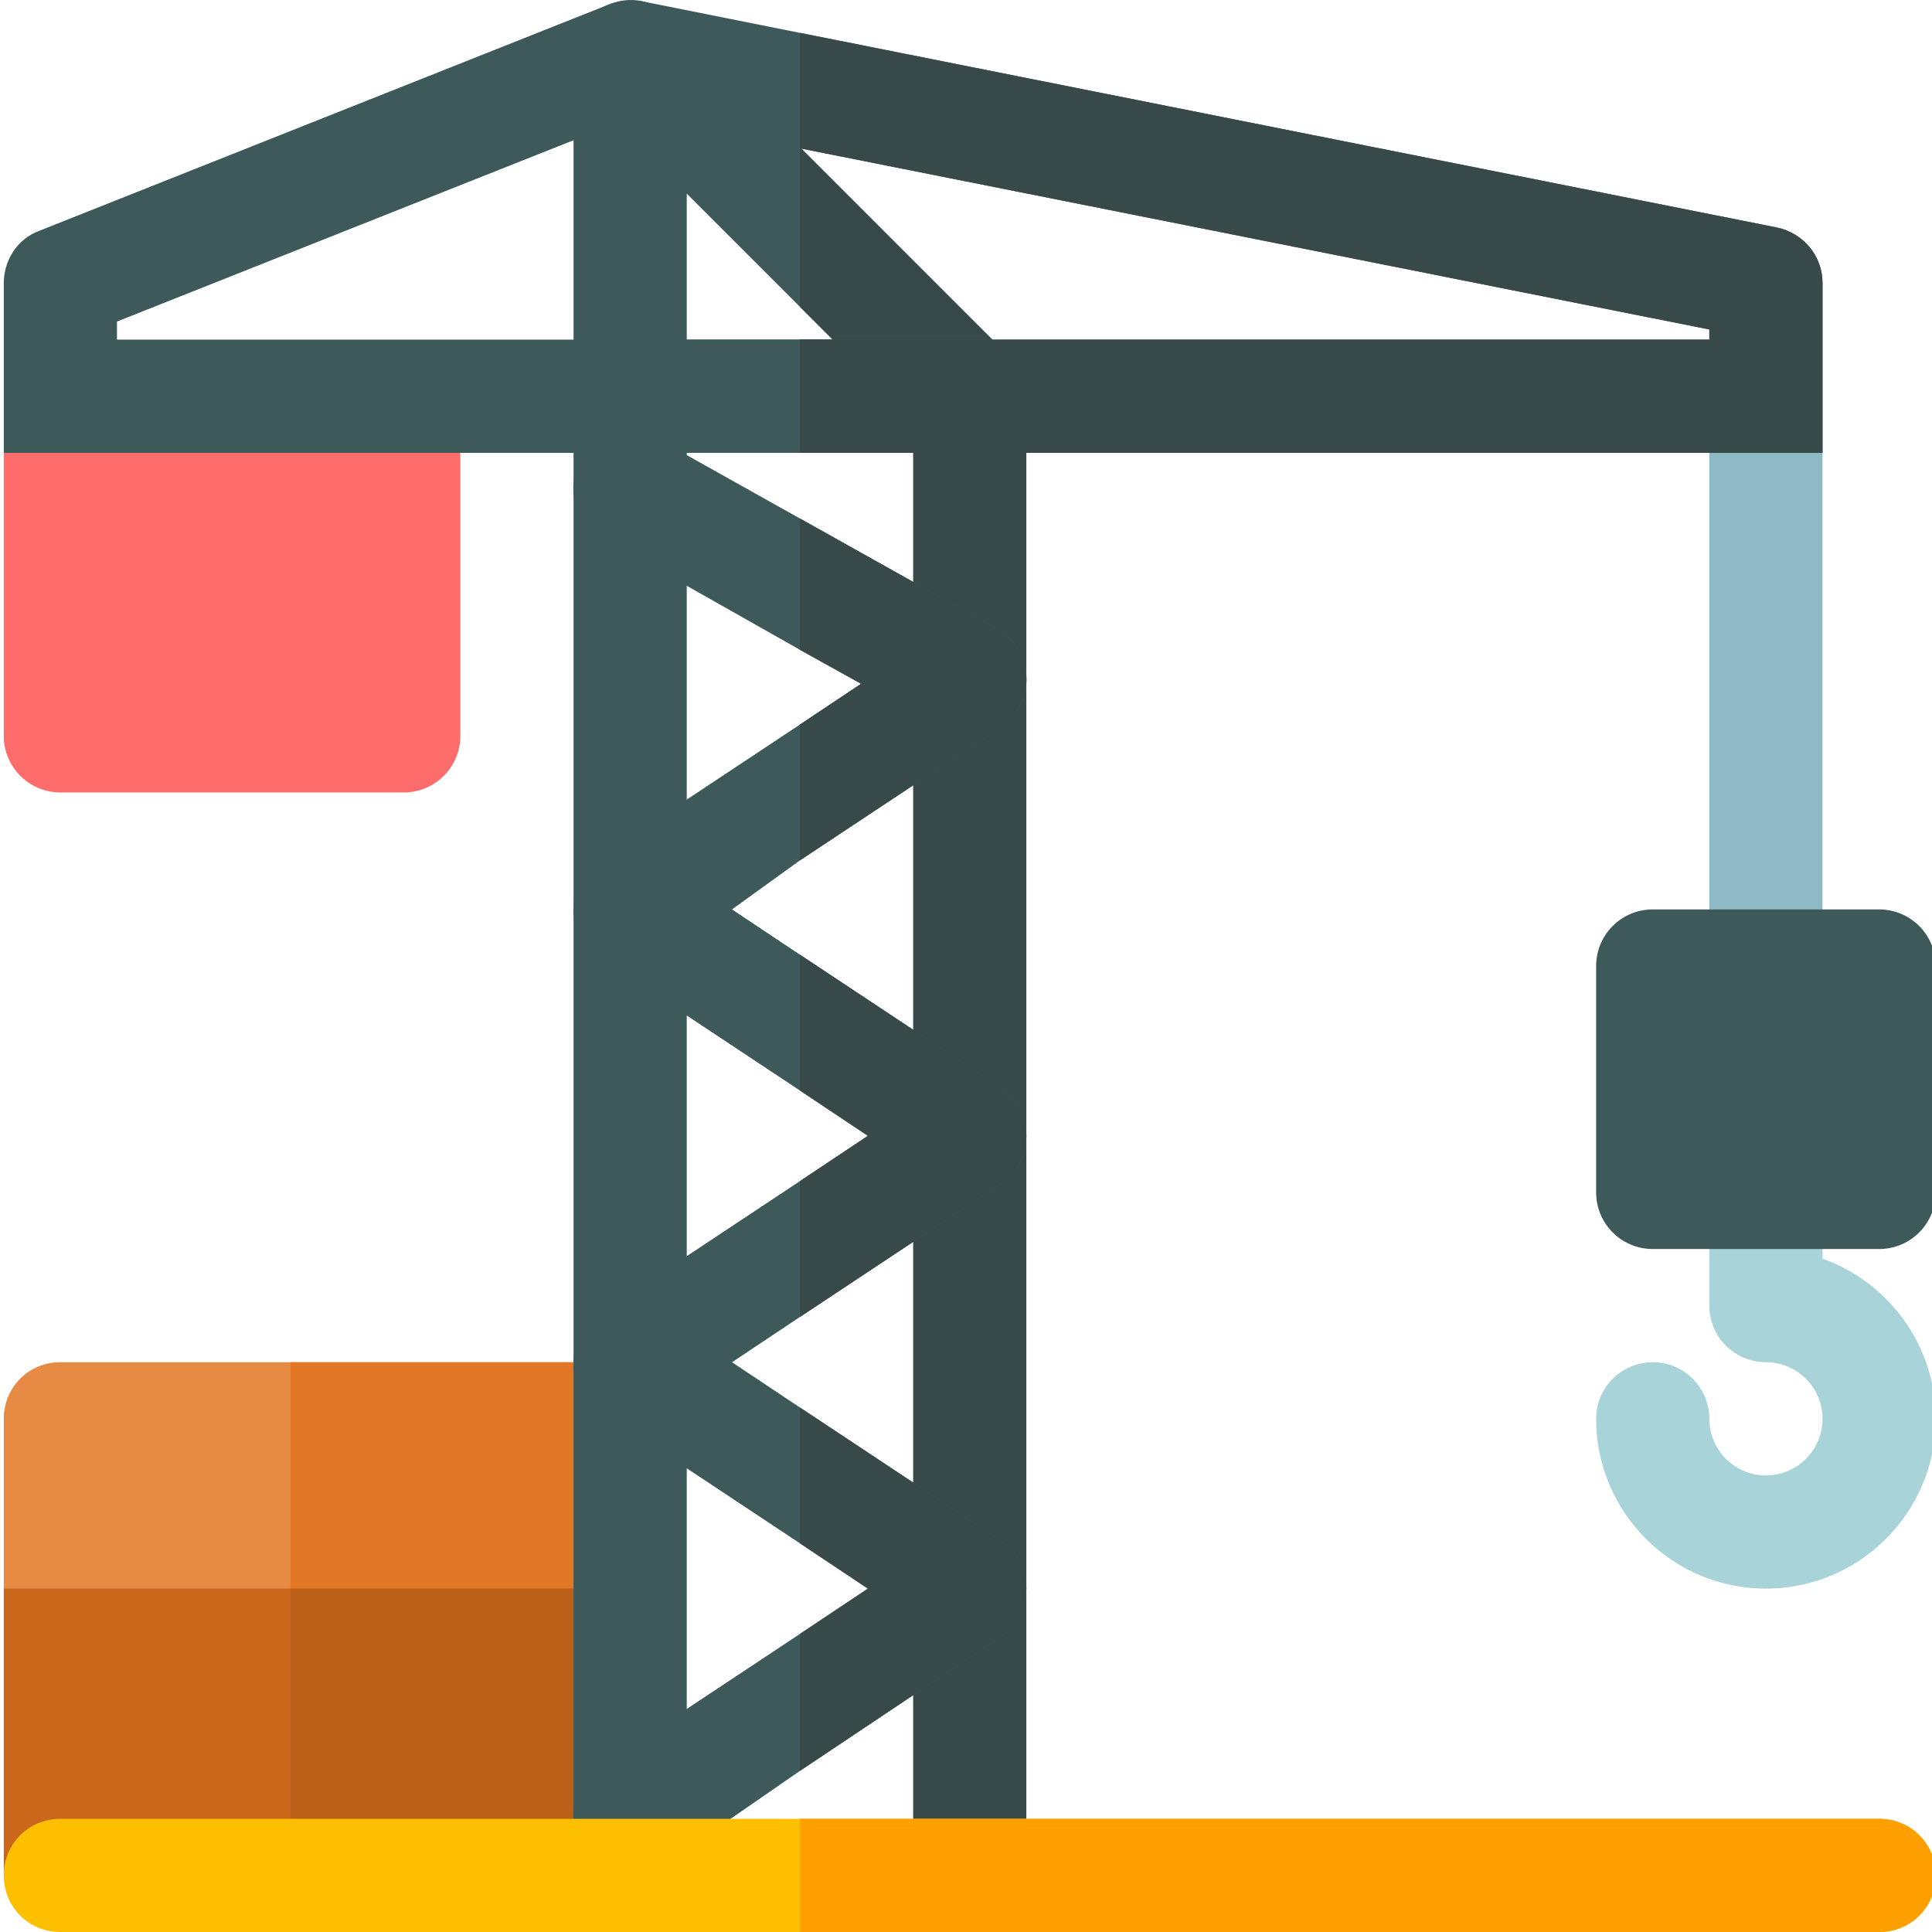 <svg width="577" height="577" viewBox="0 0 577 577" fill="none" xmlns="http://www.w3.org/2000/svg">
<g clip-path="url(#clip0)">
<path d="M510.496 288.504C510.496 297.85 518.059 305.409 527.4 305.409C536.746 305.409 544.305 297.85 544.305 288.504V135.243L527.4 101.435L510.496 135.243V288.504Z" fill="#8EBAC5"/>
<path d="M188.197 406.834V474.447L95.228 508.256L86.775 505.214L1.127 474.447V423.739C1.127 414.27 8.562 406.834 18.031 406.834H188.197Z" fill="#E68A44"/>
<path d="M188.197 406.834V474.447L95.228 508.256L86.775 505.214V406.834H188.197Z" fill="#E27726"/>
<path d="M1.127 474.447H188.197V560.096H1.127V474.447Z" fill="#CB671B"/>
<path d="M86.775 474.447H188.197V560.096H86.775V474.447Z" fill="#BC5F19"/>
<path d="M188.196 577C178.855 577 171.292 569.437 171.292 560.096V118.339C171.292 108.997 178.855 101.435 188.196 101.435C197.542 101.435 205.101 108.997 205.101 118.339V560.096C205.101 569.437 197.542 577 188.196 577Z" fill="#3E5959"/>
<path d="M289.622 577C280.276 577 272.718 569.437 272.718 560.096V118.339C272.718 108.997 280.276 101.435 289.622 101.435C298.963 101.435 306.522 108.997 306.522 118.339V560.096C306.522 569.437 298.963 577 289.622 577V577Z" fill="#384949"/>
<path d="M527.401 474.447C499.438 474.447 476.692 451.701 476.692 423.739C476.692 414.393 484.251 406.834 493.597 406.834C502.938 406.834 510.497 414.393 510.497 423.739C510.497 433.063 518.077 440.643 527.401 440.643C536.729 440.643 544.305 433.063 544.305 423.739C544.305 414.411 536.729 406.834 527.401 406.834C518.06 406.834 510.497 399.272 510.497 389.93V356.122C510.497 346.78 518.06 339.217 527.401 339.217C536.747 339.217 544.305 346.78 544.305 356.122V375.914C563.983 382.896 578.114 401.697 578.114 423.739C578.114 451.701 555.368 474.447 527.401 474.447V474.447Z" fill="#A8D3D8"/>
<path d="M301.451 106.51L238.909 43.964L200.029 5.084C195.297 0.013 188.196 -1.338 181.774 1.365C175.351 4.072 171.292 10.156 171.292 16.917V118.339C171.292 127.808 178.727 135.243 188.196 135.243H289.622C296.384 135.243 302.468 131.189 305.175 124.766C307.873 118.339 306.522 111.238 301.451 106.51ZM205.101 101.435V57.827L248.713 101.435H205.101Z" fill="#3E5959"/>
<path d="M238.909 393.311L218.624 406.835L238.909 420.358L299.087 460.25C303.819 463.631 306.522 468.703 306.522 474.447C306.522 480.197 303.819 485.268 299.087 488.649L238.909 528.88L197.666 557.388C194.619 559.079 191.577 560.096 188.196 560.096C182.791 560.096 177.38 557.388 173.999 552.661C168.928 544.882 170.953 533.273 178.732 527.868L238.909 487.975L259.195 474.447L238.909 460.924L178.732 421.032C173.999 417.651 171.292 412.579 171.292 406.835C171.292 401.085 173.999 396.014 178.732 392.638L238.909 352.741L259.195 339.217L238.909 325.694L178.732 285.802C173.999 282.421 171.292 277.349 171.292 271.6C171.292 265.855 173.999 259.657 178.732 256.276L238.909 216.384L257.165 204.212L238.909 194.069L179.744 160.6C171.631 155.867 168.928 145.725 173.322 137.612C178.054 129.498 188.196 126.452 196.649 131.189L238.909 154.85L298.074 187.981C303.146 191.027 306.188 196.433 306.527 202.182C306.866 207.932 303.819 213.677 299.087 217.057L238.909 256.95L218.624 271.6L238.909 285.124L299.087 325.02C303.819 328.397 306.527 333.473 306.527 339.217C306.527 344.962 303.819 350.033 299.087 353.414L238.909 393.311Z" fill="#3E5959"/>
<path d="M103.675 118.339H34.936L1.127 135.243V219.765C1.127 229.106 8.685 236.669 18.031 236.669H120.58C129.925 236.669 137.484 229.106 137.484 219.765V135.243L103.675 118.339Z" fill="#FF6C6C"/>
<path d="M305.171 124.762C302.468 131.189 296.384 135.243 289.618 135.243H238.909V101.435H248.708L238.909 91.631V43.964L301.451 106.51C306.522 111.238 307.873 118.339 305.171 124.762Z" fill="#384949"/>
<path d="M306.522 474.447C306.522 480.196 303.819 485.268 299.087 488.649L238.909 528.88V487.971L259.19 474.447L238.909 460.924V420.354L299.087 460.25C303.819 463.631 306.522 468.702 306.522 474.447Z" fill="#384949"/>
<path d="M306.522 339.217C306.522 344.962 303.819 350.038 299.087 353.414L238.909 393.311V352.741L259.19 339.217L238.909 325.694V285.124L299.087 325.016C303.819 328.401 306.522 333.472 306.522 339.217V339.217Z" fill="#384949"/>
<path d="M306.522 202.183C306.861 207.932 303.819 213.681 299.087 217.058L238.909 256.954V216.384L257.165 204.212L238.909 194.069V154.855L298.074 187.986C303.146 191.028 306.183 196.438 306.522 202.183Z" fill="#384949"/>
<path d="M578.114 560.096C578.114 569.565 570.679 577 561.21 577H18.031C8.562 577 1.127 569.565 1.127 560.096C1.127 550.627 8.562 543.191 18.031 543.191H561.21C570.679 543.191 578.114 550.627 578.114 560.096Z" fill="#FDBF00"/>
<path d="M578.113 560.096C578.113 569.565 570.678 577 561.209 577H238.909V543.191H561.209C570.678 543.191 578.113 550.627 578.113 560.096Z" fill="#FF9F00"/>
<path d="M530.782 67.969L238.91 9.817L191.578 0.352C189.887 0.013 184.138 0.352 181.774 1.365L11.608 68.982C5.186 71.346 1.127 77.769 1.127 84.535V135.243H544.305V84.535C544.305 76.417 538.561 69.656 530.782 67.969V67.969ZM510.497 101.435H34.936V96.029L189.887 34.495L238.91 44.299L510.497 98.393V101.435Z" fill="#3E5959"/>
<path d="M544.305 84.53V135.243H238.909V101.435H510.496V98.393L238.909 44.299V9.817L530.781 67.969C538.56 69.656 544.305 76.417 544.305 84.53Z" fill="#384949"/>
<path d="M561.21 373.026H493.597C484.251 373.026 476.692 365.463 476.692 356.122V288.504C476.692 279.163 484.251 271.6 493.597 271.6H561.21C570.555 271.6 578.114 279.163 578.114 288.504V356.122C578.114 365.463 570.555 373.026 561.21 373.026V373.026Z" fill="#3E5959"/>
</g>
<defs>
<clipPath id="clip0">
<rect width="577" height="577" fill="white"/>
</clipPath>
</defs>
</svg>
